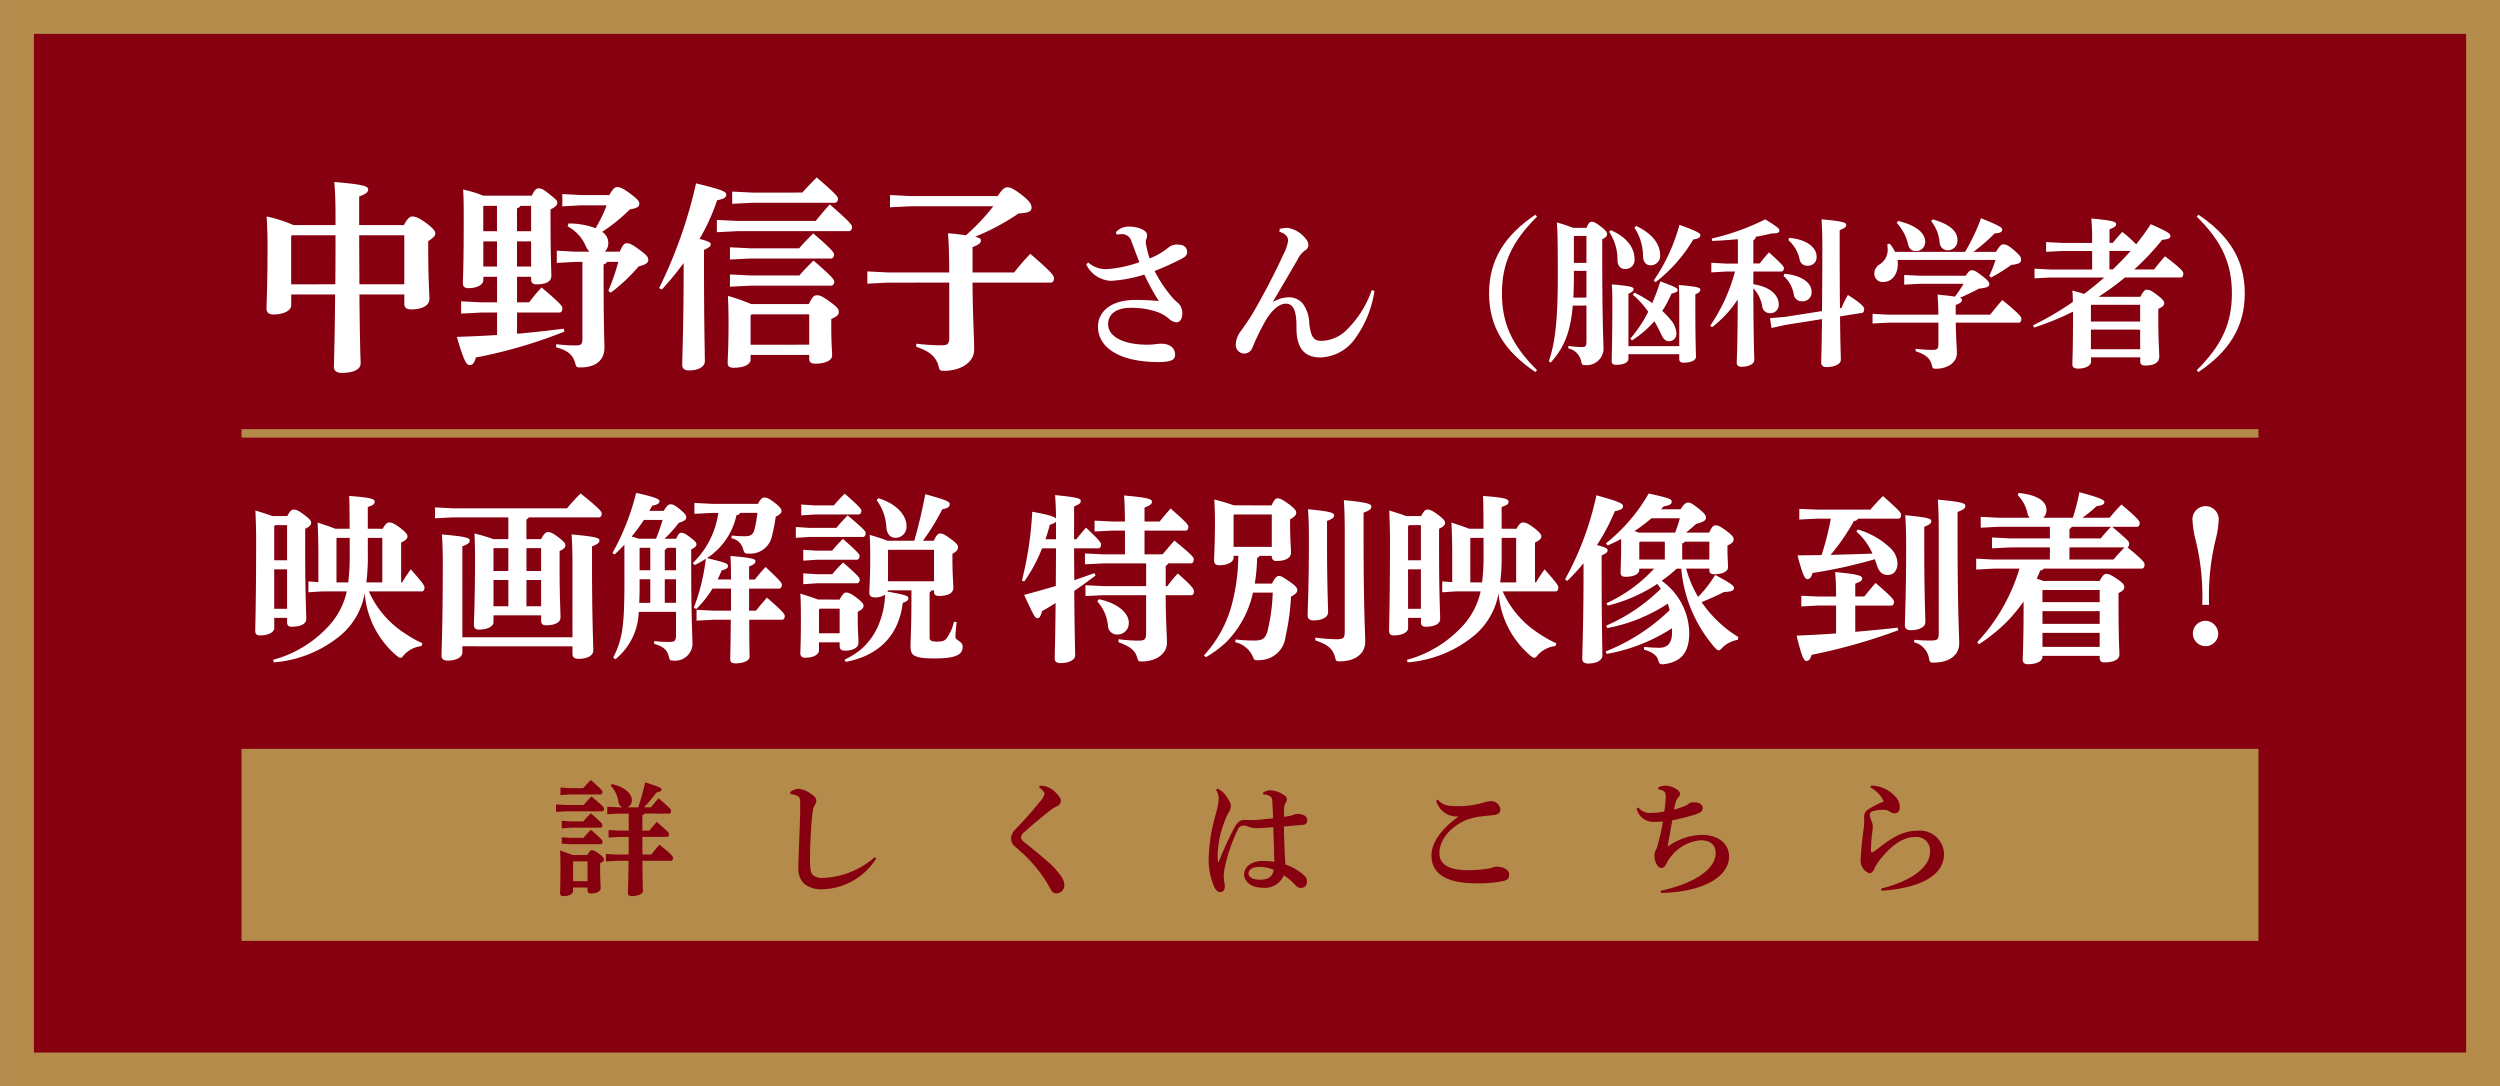 <svg id="レイヤー_1" data-name="レイヤー 1" xmlns="http://www.w3.org/2000/svg" viewBox="0 0 295.159 128.268"><rect x="0" y="0" width="295.159" height="128.268" fill="#808080" stroke="none"/><defs><style>.cls-1{fill:#870010;}.cls-2{fill:#fff;}.cls-3{fill:#b48b4b;}.cls-4{fill:none;stroke:#b48b4b;stroke-miterlimit:10;}</style></defs><rect class="cls-1" x="0.699" width="293.761" height="128.268"/><path class="cls-2" d="M892.182,545.154c.385-.747.7-1.013.965-1.013.312,0,.7.072,1.663.772.843.627,1.085.988,1.085,1.206,0,.289-.169.481-.844.939v.772c0,3.712.144,5.5.144,6.027,0,.892-1.012,1.254-2.17,1.254-.482,0-.795-.193-.795-.627v-1.133h-5.3c.049,6.2.144,7.715.144,8.125,0,.723-.843,1.133-2.242,1.133-.53,0-.867-.217-.916-.627,0-.747.1-2.748.145-8.631h-5.183v1.277c0,.531-.724,1.085-2.146,1.085-.434,0-.772-.216-.772-.674,0-.6.121-2.628.121-7.45,0-1.35-.049-2.363-.1-3.448a16.806,16.806,0,0,1,3.159,1.013h4.966v-.868c0-1.857-.024-2.748-.144-4.219,3.447.289,4,.507,4,.868s-.29.555-1.062.844v3.375Zm-8.1,6.992c.024-1.93.024-3.857.024-5.787H878.97l-.1.1v5.69Zm2.82-5.787c0,1.93.025,3.857.025,5.787h5.3v-5.787Z" transform="translate(-844.495 -518.582)"/><path class="cls-2" d="M901.556,551.639c0,.555-.7.965-1.784.965-.411,0-.627-.193-.627-.6,0-.5.1-1.976.1-7.714,0-1.76-.024-2.652-.072-3.328a14.363,14.363,0,0,1,2.387.724h5.714c.361-.724.554-.868.8-.868.314,0,.531.072,1.3.7.723.579.916.724.916.988,0,.29-.193.507-.8.8v.627c0,5.039.1,6.606.1,7.209,0,.7-.651,1.013-1.76,1.013-.41,0-.627-.169-.627-.579v-.314h-1.664v3.014h1.423c.483-.627.892-1.133,1.471-1.76,2.242,1.905,2.459,2.194,2.459,2.459,0,.289-.1.506-.362.506h-4.991v2.508c1.833-.169,3.665-.361,5.5-.6l.1.337a56.648,56.648,0,0,1-10.463,3.063c-.169.65-.386.891-.7.891-.386,0-.676-.313-1.543-3.327,1.615-.048,3.206-.12,4.749-.217v-2.652h-1.832l-2.411.121v-1.446l2.411.12h1.832v-3.014h-1.615Zm1.615-5.762v-2.989H901.6l-.048.048v2.941Zm-1.615,4.171h1.615v-2.965h-1.615Zm5.641-7.16h-1.254a.628.628,0,0,1-.41.289v2.7H907.2Zm0,4.195h-1.664v2.965H907.2Zm9.234-5.473c.458-.8.674-.941.94-.941.361,0,.724.169,1.568.8s1.036.868,1.036,1.182-.217.506-1.109.65a20.543,20.543,0,0,1-3.279,2.653,1.553,1.553,0,0,1,.724,1.277,1.381,1.381,0,0,1-.411,1.062h1.76c.386-.869.579-.99.82-.99.362,0,.675.145,1.519.772s1.036.868,1.036,1.181c0,.338-.264.58-1.133.772a20.442,20.442,0,0,1-3.3,3.11l-.289-.217a25.078,25.078,0,0,0,1.18-3.423h-1.325a.575.575,0,0,1-.41.289v1.35c0,6.148.1,7.883.1,8.487,0,1.518-1.062,2.338-2.845,2.338-.435,0-.483-.048-.6-.482-.289-1.037-.891-1.519-2.265-1.9l.023-.362a16.8,16.8,0,0,0,2.339.145c.6,0,.747-.145.747-.771v-9.089H912.4l-2.17.12v-1.447l2.17.122h1.688a2.226,2.226,0,0,1-.434-.652,4.645,4.645,0,0,0-2.145-2.339l.1-.337a8.9,8.9,0,0,1,3.206.554,16.239,16.239,0,0,0,1.3-2.7h-3.061l-2.17.121V541.49l2.17.12Z" transform="translate(-844.495 -518.582)"/><path class="cls-2" d="M922.309,552.6a54.893,54.893,0,0,0,4.364-12.368c2.989.722,3.568.964,3.568,1.326,0,.337-.29.506-1.085.675a23.536,23.536,0,0,1-2.073,4.556c.939.242,1.325.411,1.325.6,0,.289-.192.41-.795.7v2.267c0,6.34.1,9.98.1,10.873,0,.65-.747,1.085-1.9,1.085-.506,0-.772-.241-.772-.627,0-.941.169-4.726.169-11.4v-.652a36.528,36.528,0,0,1-2.58,3.134Zm18.492-7.933c.433-.53,1.036-1.277,1.663-1.952,2.459,2.146,2.628,2.435,2.628,2.676,0,.266-.145.482-.386.482H931.543l-2.411.121v-1.447l2.411.12Zm-7.692,16.37c0,.6-.819.965-2,.965-.481,0-.7-.169-.7-.554,0-.8.1-1.712.1-4.75,0-1.109-.025-2.194-.072-3.182a24.434,24.434,0,0,1,2.748.964h6.8c.459-.941.652-1.036.965-1.036.362,0,.651.12,1.543.771s1.036.892,1.036,1.181c0,.338-.192.555-.891.844v.748c0,2.29.1,3.013.1,3.567,0,.579-.8.965-2,.965-.483,0-.7-.193-.7-.555v-.482h-6.92Zm5.739-13.139c.433-.53,1.085-1.181,1.663-1.76,2.17,1.857,2.46,2.267,2.46,2.483,0,.266-.146.483-.386.483h-9.5l-2.411.12v-1.446l2.411.12Zm.024,3.207c.434-.53,1.085-1.182,1.663-1.76,2.17,1.857,2.459,2.266,2.459,2.484,0,.264-.144.481-.386.481h-9.522l-2.411.121v-1.447l2.411.121Zm.361-9.788c.434-.53,1.11-1.206,1.688-1.784,2.267,1.953,2.508,2.29,2.508,2.506,0,.266-.145.483-.386.483h-9.692l-2.411.121V541.2l2.411.121Zm.8,17.961V555.69h-6.8l-.121.144v3.448Z" transform="translate(-844.495 -518.582)"/><path class="cls-2" d="M949.307,551.953l-2.411.12v-1.447l2.411.122h7.257c0-2.267-.073-3.665-.145-4.629.892.072,1.591.168,2.121.24a25.374,25.374,0,0,0,3.231-3.423h-9.789l-2.411.12V541.61l2.411.12h10.3c.578-.867.844-1.036,1.158-1.036.337,0,.7.144,1.735.94.893.7,1.109,1.085,1.109,1.471,0,.434-.385.627-1.518.675a27.841,27.841,0,0,1-5.136,2.748c.555.144.675.265.675.434,0,.337-.265.506-.988.795v2.991h4.918a26.141,26.141,0,0,1,1.9-2.2c2.7,2.315,2.8,2.628,2.8,2.894,0,.289-.146.506-.386.506h-9.234c.024,3.809.193,6.63.193,7.931,0,1.4-1.447,2.484-3.593,2.484-.433,0-.481-.048-.6-.506-.289-1.134-1.013-1.784-2.653-2.339l.025-.361a23.992,23.992,0,0,0,2.869.192c.844,0,1.013-.12,1.013-1.013v-6.388Z" transform="translate(-844.495 -518.582)"/><path class="cls-2" d="M972.974,549.573a3.15,3.15,0,0,0,2.3.778,14.449,14.449,0,0,0,3.743-.816c-.342-.855-.665-1.729-.931-2.432a1.157,1.157,0,0,0-1.254-.874,3.375,3.375,0,0,0-.494.057l-.1-.285a2,2,0,0,1,1.52-.665c1.178,0,2.166.456,2.166.988a1.3,1.3,0,0,1-.1.513.948.948,0,0,0-.058.3,1.874,1.874,0,0,0,.039.323,11.31,11.31,0,0,0,.417,1.633,8.22,8.22,0,0,0,2.185-1.253,1.594,1.594,0,0,1,1.2-.38c.665,0,1.045.361,1.045.873,0,.4-.228.571-.721.836a33.571,33.571,0,0,1-3.117,1.407,15.484,15.484,0,0,0,2.128,3.171,4.98,4.98,0,0,0,.665.627,1.63,1.63,0,0,1,.475,1.2c0,.741-.342,1.063-.7,1.063a1.557,1.557,0,0,1-.932-.474,4.388,4.388,0,0,0-1.481-.8,9.157,9.157,0,0,0-3.059-.437c-1.387,0-2.584.589-2.584,1.938,0,1.539,1.977,2.412,4.579,2.412.38,0,.646-.019.855-.038a5.819,5.819,0,0,1,.836-.076c1.159,0,1.633.627,1.633,1.273,0,.589-.361.893-1.975.893-4.6,0-7.124-1.729-7.124-4.161,0-1.9,1.672-3.172,4.369-3.172a24.363,24.363,0,0,1,2.812.133A27.181,27.181,0,0,1,979.6,551a16.293,16.293,0,0,1-3.952.74,3.4,3.4,0,0,1-2.906-1.938Z" transform="translate(-844.495 -518.582)"/><path class="cls-2" d="M994.822,554.208a3.829,3.829,0,0,1,1.9-.532,2.172,2.172,0,0,1,1.577.74,4.162,4.162,0,0,1,.779,2.452c.209,1.557.551,1.956,1.425,1.956a4.349,4.349,0,0,0,2.982-1.291,12.173,12.173,0,0,0,2.963-4.693l.324.076a12.744,12.744,0,0,1-2.28,5.624,5.2,5.2,0,0,1-4.1,2.241c-1.862,0-2.85-1.045-2.831-3.553.019-2.127-.455-2.792-1.253-2.792-.97,0-1.863,1.083-2.413,2.032a27.6,27.6,0,0,0-1.539,3.173,1.043,1.043,0,0,1-.988.684,1.022,1.022,0,0,1-.968-1.14,2.694,2.694,0,0,1,.569-1.481c.513-.7,1.064-1.521,1.406-2.09.949-1.615,2.47-4.407,3.666-7.048a4.887,4.887,0,0,0,.532-1.539c0-.38-.152-.817-1.026-1.083l.038-.342a3.86,3.86,0,0,1,.95-.114,3.344,3.344,0,0,1,2.09,1.254,1.112,1.112,0,0,1,.342.817.775.775,0,0,1-.418.607,2.927,2.927,0,0,0-.893,1.122c-.646,1.121-1.8,3.1-2.849,4.863Z" transform="translate(-844.495 -518.582)"/><path class="cls-2" d="M1025.771,562.509c-3.59-2.412-5.471-5.3-5.471-9.289s1.881-6.877,5.471-9.29l.19.229c-2.982,2.963-4.142,5.547-4.142,9.061s1.16,6.1,4.142,9.062Z" transform="translate(-844.495 -518.582)"/><path class="cls-2" d="M1030.18,554.664c-.266,3.21-1.064,5-2.6,6.725l-.227-.171c.721-2,1.063-4.826,1.063-9.955,0-4.331-.038-5.414-.114-6.421a19.975,19.975,0,0,1,1.938.646h1.558c.247-.608.418-.722.627-.722.227,0,.4.058,1.082.57.57.437.723.665.723.893,0,.247-.171.4-.571.608v1.044c0,9.328.153,10.981.153,12.007a1.992,1.992,0,0,1-2.166,1.8c-.342,0-.38-.038-.456-.38a1.994,1.994,0,0,0-1.54-1.6l.02-.285a11.748,11.748,0,0,0,1.558.133c.456,0,.57-.076.57-.741v-4.16Zm1.615-.95V550.56h-1.482v.741c0,.8-.019,1.615-.057,2.413Zm0-4.1v-3.173h-1.444l-.038.038v3.135Zm2.868-3.857c1.957.836,2.812,2.127,2.812,3.419a1.059,1.059,0,0,1-1.121,1.16c-.532,0-.855-.342-.893-.989a5.925,5.925,0,0,0-.987-3.4Zm2.09,14.647v.551c0,.418-.57.7-1.463.7-.342,0-.513-.133-.513-.418,0-.571.077-2.3.077-6.859,0-.854-.02-1.5-.058-2.222,2.393.209,2.564.343,2.564.552s-.151.36-.607.55v6.193h6v-5c0-.855,0-1.5-.057-2.223,2.394.209,2.546.342,2.546.551s-.134.361-.59.551v1.159c0,4.635.076,5.87.076,6.212,0,.418-.569.7-1.462.7-.342,0-.513-.133-.513-.418V560.4Zm.227-1.843a15.377,15.377,0,0,0,2.11-3.173,10.5,10.5,0,0,0-1.824-2.013l.19-.247a15.129,15.129,0,0,1,2.108,1.235,22.248,22.248,0,0,0,.951-2.565c1.747.646,2.051.817,2.051,1.026,0,.171-.152.285-.722.418a13.33,13.33,0,0,1-1.1,2.052,8.893,8.893,0,0,1,.95.988,2.688,2.688,0,0,1,.722,1.634.863.863,0,0,1-.836.949c-.456,0-.683-.228-.969-.836a16.6,16.6,0,0,0-.8-1.52,12.08,12.08,0,0,1-2.641,2.261Zm.685-13.3c1.861.874,2.83,2.109,2.83,3.439a1.1,1.1,0,0,1-1.158,1.2c-.514,0-.836-.418-.856-1.026a6.223,6.223,0,0,0-1.025-3.42Zm2.07,6.441a21.174,21.174,0,0,0,3.04-6.574c2.3.817,2.47,1.045,2.47,1.216,0,.266-.209.418-.836.513a17.882,17.882,0,0,1-4.445,5.034Z" transform="translate(-844.495 -518.582)"/><path class="cls-2" d="M1049.673,546.818c-1.007.1-2.033.171-3.04.209l-.037-.285a27.96,27.96,0,0,0,6.306-2.261c1.578.969,1.672,1.121,1.672,1.311,0,.266-.152.342-.95.361-.531.133-1.158.266-1.823.38a.574.574,0,0,1-.3.418v2.736h.761c.3-.418.664-.836,1.082-1.312,1.691,1.54,1.767,1.71,1.767,1.863,0,.227-.114.4-.3.4H1051.5v1.5c2.09.323,3,1.349,3,2.394a.986.986,0,0,1-1.063,1.026.908.908,0,0,1-.894-.855,4.117,4.117,0,0,0-1.045-2.09c.02,6.478.114,7.884.114,8.472,0,.476-.665.8-1.5.8-.36,0-.569-.171-.569-.455,0-.589.1-1.9.114-7.485a13.719,13.719,0,0,1-3.021,3.267l-.228-.17a21.035,21.035,0,0,0,2.926-6.4h-1.121l-1.672.1v-1.14l1.672.1h1.463Zm12.234,8.131a9.646,9.646,0,0,1,.76-1.539c1.767,1.1,1.919,1.482,1.919,1.633,0,.133-.038.438-.229.476l-2.621.418c.038,3.514.095,4.635.095,5.109,0,.533-.741.874-1.69.874-.418,0-.627-.189-.627-.512,0-.494.056-1.653.094-5.149l-4.217.665-1.747.38-.171-1.158,1.785-.152,4.35-.684c.019-1.919.039-4.427.039-7.732,0-1.349-.039-2.3-.1-3.1,2.526.228,2.925.38,2.925.646s-.209.4-.779.627v1.881c0,3.115.019,5.509.038,7.333Zm-6.744-4.046c2.09.189,3.21,1.1,3.21,2.089a1.048,1.048,0,0,1-1.12,1.159.926.926,0,0,1-.969-.76,3.642,3.642,0,0,0-1.216-2.223Zm.57-4.237c2.223.19,3.23,1.253,3.23,2.147a1,1,0,0,1-1.045,1.14.89.89,0,0,1-.95-.722,4.147,4.147,0,0,0-1.33-2.3Z" transform="translate(-844.495 -518.582)"/><path class="cls-2" d="M1067.475,556.677l-1.9.1v-1.141l1.9.1h5.87c0-.874-.037-1.672-.1-2.375.969.1,1.634.171,2.052.247a16.5,16.5,0,0,0,1.026-1.519h-5.11l-1.9.094v-1.139l1.9.094h5.356c.4-.57.514-.645.741-.645s.362.018,1.16.627c.816.626.892.835.892,1.007,0,.284-.265.436-1.216.531-.645.342-1.5.76-2.26,1.083.19.076.247.152.247.247,0,.266-.19.38-.741.607v1.141h4.065c.437-.552.912-1.141,1.444-1.729,2.033,1.653,2.241,2,2.241,2.2,0,.3-.113.474-.3.474H1075.4c.019,1.767.133,3.059.133,3.61,0,1.045-1.045,1.824-2.469,1.824-.343,0-.4-.038-.476-.38-.209-.836-.684-1.273-1.938-1.691l.02-.285a16.271,16.271,0,0,0,1.88.133c.684,0,.8-.076.8-.76v-2.451Zm9.024-8.358a23.1,23.1,0,0,0,1.881-3.971c2.374.95,2.507,1.121,2.507,1.368,0,.209-.209.4-.893.418a21.088,21.088,0,0,1-2.508,2.185h2.661c.417-.7.645-.893.854-.893.247,0,.551.075,1.178.608.855.741.93.912.93,1.2,0,.4-.265.531-1.158.627a20.285,20.285,0,0,1-2.375,1.481l-.227-.19a11.858,11.858,0,0,0,.74-1.88H1068.52a3.674,3.674,0,0,1,.038.455c0,1.35-.779,2.148-1.71,2.148a.973.973,0,0,1-1.064-.951,1.308,1.308,0,0,1,.551-1.083,2.025,2.025,0,0,0,1.026-1.652c0-.267-.019-.513-.038-.779l.285-.057a4.7,4.7,0,0,1,.627.969Zm-7.9-3.648c2.108.5,3.191,1.425,3.191,2.451a1.056,1.056,0,0,1-1.1,1.1c-.609,0-.817-.38-.931-.836a5.485,5.485,0,0,0-1.33-2.489Zm4.085-.19c1.975.552,2.906,1.406,2.906,2.375a1.132,1.132,0,0,1-1.121,1.272.943.943,0,0,1-.969-.873,4.676,4.676,0,0,0-1.007-2.565Z" transform="translate(-844.495 -518.582)"/><path class="cls-2" d="M1093.939,547.255c.362-.456.666-.8,1.122-1.292a15,15,0,0,1,1.633,1.463,27.85,27.85,0,0,0,1.729-2.375c2.185.969,2.318,1.121,2.318,1.425,0,.19-.171.361-.969.418a30.051,30.051,0,0,1-3.3,3.5h2.336c.437-.551.761-.949,1.292-1.557,1.957,1.481,2.166,1.824,2.166,2.033,0,.3-.114.474-.3.474h-6.593a33.434,33.434,0,0,1-3.115,2.28h4.94c.379-.741.55-.836.779-.836.284,0,.493.076,1.234.646.7.531.8.76.8.931,0,.265-.171.456-.7.683v.932c0,2.983.114,4.122.114,4.691,0,.7-.551,1.065-1.652,1.065-.38,0-.589-.133-.589-.456v-.513h-5.814v.531c0,.418-.57.8-1.539.8-.418,0-.665-.151-.665-.474,0-.494.077-1.539.077-6.194v-.056a33.049,33.049,0,0,1-4.6,1.881l-.113-.266a36.532,36.532,0,0,0,4.692-2.755c0-.532-.02-.931-.058-1.349.571.152,1.027.285,1.387.4.817-.627,1.615-1.254,2.375-1.938h-6.326l-1.9.095v-1.14l1.9.1h4.9v-2.184h-3.533l-1.9.094V547.16l1.9.1h3.533V546.7c0-.893-.038-1.634-.094-2.318,2.526.229,2.925.38,2.925.647s-.209.4-.779.626v1.6Zm-2.526,7.314-.057.056v1.919h5.814v-1.975Zm-.057,2.926v2.317h5.814V557.5Zm2.185-9.29v2.184h.4c.723-.7,1.445-1.425,2.11-2.184Z" transform="translate(-844.495 -518.582)"/><path class="cls-2" d="M1103.858,562.282c2.983-2.964,4.142-5.547,4.142-9.062s-1.159-6.1-4.142-9.061l.19-.229c3.591,2.413,5.472,5.3,5.472,9.29s-1.881,6.877-5.472,9.289Z" transform="translate(-844.495 -518.582)"/><path class="cls-2" d="M876.875,592.749c0,.427-.6.854-1.688.854-.365,0-.557-.171-.557-.534,0-.491.107-3.826.107-10.818,0-1.089-.043-2.244-.086-3.4.962.3,1.582.491,1.989.662h1.774c.3-.6.534-.769.727-.769.278,0,.535.064,1.3.641.7.534.791.727.791.919,0,.257-.171.449-.706.706v2.415c0,5.451.129,7.418.129,8.231,0,.62-.727.92-1.711.92-.363,0-.555-.151-.555-.514v-.534h-1.518Zm12.8-11.737c.321-.577.535-.748.749-.748.277,0,.555.064,1.346.662.748.6.833.791.833.984,0,.256-.192.47-.748.726v4.7h.129c.3-.534.662-1.047,1-1.539,1.54,1.732,1.625,1.924,1.625,2.159,0,.257-.106.45-.32.45h-6.242a11.265,11.265,0,0,0,3.463,4.4,15.7,15.7,0,0,0,2.864,1.732l-.107.321a3.259,3.259,0,0,0-2.052,1.026c-.193.256-.321.363-.449.363-.107,0-.235-.086-.449-.256a10.754,10.754,0,0,1-3.762-7.375,8.389,8.389,0,0,1-2.78,4.917,14.068,14.068,0,0,1-7.952,3.249l-.085-.3a13.774,13.774,0,0,0,6.669-4.105,8.839,8.839,0,0,0,2.031-3.976h-2.864l-1.668.106v-1.282l1.176.085v-3.506c0-1.09-.043-2.372-.085-3.527,1.025.342,1.667.556,2.073.727h1.71c-.021-2.5-.021-3.292-.063-3.869,2.629.192,3.013.363,3.013.684,0,.278-.171.406-.812.62v2.565Zm-11.287,3.72v-4.148h-1.412l-.106.128v4.02Zm-1.518,5.728h1.518V585.8h-1.518Zm8.743-3.121a25.749,25.749,0,0,0,.171-3.377v-1.881h-1.5l-.064.064v5.194Zm4.02,0v-5.258h-1.711v1.881a25.281,25.281,0,0,1-.171,3.377Z" transform="translate(-844.495 -518.582)"/><path class="cls-2" d="M908.382,582.231c.342-.663.577-.834.791-.834.32,0,.6.128,1.283.642.684.534.79.726.79.919,0,.255-.149.427-.683.683v2.224c0,3.164.106,4.788.106,5.622,0,.6-.684.919-1.731.919-.364,0-.556-.171-.556-.534v-.642H902.76v.834c0,.428-.663.855-1.732.855-.363,0-.577-.17-.577-.534,0-.663.128-3.079.128-7.888,0-.962-.021-1.946-.064-2.929a21.748,21.748,0,0,1,2.223.663h1.775v-2.565h-6.521l-2.137.106V578.49l2.137.106h13.447a23.4,23.4,0,0,1,1.6-1.753c2.245,1.775,2.5,2.159,2.5,2.373,0,.257-.128.45-.342.45h-8.272a.8.8,0,0,1-.279.255v2.31Zm-9.3,12.655v.705c0,.6-.706.984-1.753.984-.471,0-.706-.214-.706-.577,0-.876.15-3.613.15-10.9,0-1.5-.043-2.544-.107-3.421,2.844.257,3.292.407,3.292.706s-.235.449-.876.705v10.732h13V585.1c0-1.5-.043-2.544-.106-3.421,2.842.257,3.292.407,3.292.706s-.236.449-.877.705v2.075c0,6.455.15,9.384.15,10.217,0,.6-.684.984-1.753.984-.471,0-.706-.214-.706-.577v-.9Zm5.43-11.587H902.8l-.043.043v2.651h1.753Zm-1.753,3.763v3.1h1.753v-3.1Zm5.622-1.069V583.3H906.65v2.694Zm-1.732,4.169h1.732v-3.1H906.65Z" transform="translate(-844.495 -518.582)"/><path class="cls-2" d="M918.212,582.893q-.577.609-1.154,1.154l-.257-.171a28.622,28.622,0,0,0,2.8-7.1c2.458.535,2.757.769,2.757.983s-.17.406-.877.535a5.479,5.479,0,0,1-.32.6h1.689c.427-.663.577-.77.812-.77.257,0,.449.064,1.091.578.577.469.769.705.769.94,0,.277-.17.448-.876.662a16.541,16.541,0,0,1-1.689,1.882h1.368c.257-.577.406-.706.6-.706.235,0,.428.064,1.047.535.6.448.749.641.749.833,0,.214-.151.363-.62.6v1.326c0,7.1.149,8.871.149,9.919a2.042,2.042,0,0,1-2.244,1.881c-.385,0-.449-.043-.535-.428-.193-.813-.6-1.2-1.753-1.561l.021-.32a13.244,13.244,0,0,0,1.732.107c.62,0,.834-.085.834-.77v-2.778h-4.4a7.46,7.46,0,0,1-2.736,5.579l-.278-.171c1.09-2.2,1.325-3.613,1.325-9.086Zm2.309-2.929a22.151,22.151,0,0,1-1.454,1.967,6.332,6.332,0,0,1,.834.257h2.052c.278-.728.556-1.476.77-2.224Zm.749,9.791v-2.779h-1.262v1.091c0,.556-.022,1.133-.043,1.688Zm-1.219-6.5-.043.043v2.609h1.262v-2.652Zm3.206,0a.794.794,0,0,1-.277.257v2.395h1.325v-2.652Zm-.277,3.72v2.779h1.325v-2.779Zm8.914-7.846a.573.573,0,0,1-.45.279,8.025,8.025,0,0,1-3.484,5.066c2.309.556,2.48.642,2.48.941,0,.256-.192.363-.749.513-.127.342-.3.705-.469,1.069H930.8v-.278c0-1.219-.022-1.689-.065-2.5,2.758.236,2.95.385,2.95.62s-.17.407-.748.62V587h.684a19.037,19.037,0,0,1,1.262-1.475c1.838,1.731,1.924,1.881,1.924,2.1,0,.256-.128.449-.342.449h-3.528v2.607h.813c.406-.512.812-1,1.3-1.539,1.881,1.647,2.094,1.924,2.094,2.159,0,.257-.106.45-.32.45h-3.869c0,3.27.042,4.083.042,4.361,0,.47-.705.79-1.71.79-.385,0-.577-.149-.577-.47,0-.449.043-1.56.064-4.681h-2.01l-2.03.106v-1.282l2.03.106H930.8v-2.607h-2.181a12.4,12.4,0,0,1-1.924,2.415l-.278-.171a23.982,23.982,0,0,0,1.411-5.771,8.955,8.955,0,0,1-1.325.748l-.214-.236a10.2,10.2,0,0,0,3.014-5.922h-.684l-2.138.108v-1.283l2.138.107h5.365c.322-.62.514-.748.791-.748.214,0,.493.085,1.156.6.6.448.833.748.833,1,0,.279-.278.45-.684.664a20.607,20.607,0,0,1-.428,2.223,2.609,2.609,0,0,1-2.651,2.138h-.234c-.343,0-.407-.108-.556-.6a1.744,1.744,0,0,0-1.368-1.218l.042-.321a13,13,0,0,0,1.56.085c.728,0,.984-.235,1.134-.833a15.051,15.051,0,0,0,.342-1.925Z" transform="translate(-844.495 -518.582)"/><path class="cls-2" d="M943.241,580.905c.386-.47.791-.919,1.326-1.475,2.074,1.753,2.138,1.9,2.138,2.116,0,.236-.129.428-.342.428h-6.285l-1.625.107V580.8l1.625.107Zm.386,8.466c.3-.6.556-.834.748-.834.277,0,.6.107,1.282.641s.791.727.791.919c0,.257-.149.449-.683.706v1.155c0,.983.085,2.03.085,2.522,0,.534-.6.919-1.582.919-.449,0-.641-.15-.641-.577v-.406h-2.438v.961c0,.428-.555.856-1.646.856-.363,0-.556-.171-.556-.534,0-.257.065-1.368.065-3.827,0-1.71-.022-2.395-.065-3.206,1.027.32,1.668.534,2.075.7Zm-.685-11.117a18.16,18.16,0,0,1,1.283-1.389c1.86,1.625,1.966,1.839,1.966,2.031,0,.234-.127.427-.341.427h-5.131l-1.624.107v-1.283l1.624.107Zm-.213,5.345a17.764,17.764,0,0,1,1.283-1.39c1.859,1.624,1.966,1.838,1.966,2.031,0,.235-.128.427-.342.427h-4.682l-1.625.108v-1.283l1.625.107Zm.021,2.778a18.731,18.731,0,0,1,1.282-1.389c1.861,1.625,1.967,1.839,1.967,2.031,0,.235-.128.428-.342.428h-4.7l-1.625.106v-1.282l1.625.106Zm-1.475,4.063-.086.106v2.8h2.438V590.44Zm2.929,6.028a10.066,10.066,0,0,0,1.924-1.2,7.877,7.877,0,0,0,2.095-2.907,10.2,10.2,0,0,0,.769-3.571,2.123,2.123,0,0,1-1.261.321c-.385,0-.6-.193-.6-.556,0-.513.106-1.539.106-4.254,0-1.026-.021-1.817-.064-2.565a21.406,21.406,0,0,1,2.1.684h3.163c.427-1.454.92-3.464,1.3-5.494,2.694.748,2.886.9,2.886,1.2,0,.256-.214.47-.877.578a25.867,25.867,0,0,1-2.287,3.719h1.283c.321-.684.513-.855.748-.855.278,0,.534.106,1.282.663.707.513.834.748.834.94,0,.256-.106.492-.663.791v.684c0,1.753.108,2.779.108,3.335,0,.663-.685.962-1.71.962-.364,0-.577-.15-.577-.534v-.128h-.279a.454.454,0,0,1-.235.213v5.387c0,.321.214.45.877.45.769,0,.983-.129,1.3-.642a5.433,5.433,0,0,0,.7-1.71l.321.063a14.186,14.186,0,0,0-.149,1.753c0,.407.854.471.854,1.134,0,.855-.6,1.389-3.292,1.389-2.479,0-2.864-.363-2.864-1.389,0-.92.106-2.309.106-5.472v-1.176h-2.779a1.46,1.46,0,0,1-.042.149c2.287.406,2.458.534,2.458.77,0,.257-.192.406-.663.555-.491,4.126-3.143,6.307-6.733,6.969Zm4-19.069c2.287.706,3.314,2.138,3.314,3.228a1.306,1.306,0,0,1-1.261,1.454c-.557,0-1.026-.321-1.112-1.218a5.833,5.833,0,0,0-1.155-3.229Zm1.176,6.093-.043.064v3.655h5.431v-3.719Z" transform="translate(-844.495 -518.582)"/><path class="cls-2" d="M965.149,587.125A41.932,41.932,0,0,0,966.367,579c2.116.385,2.652.6,2.8.813,0-1.111-.043-2.01-.107-2.779,2.629.256,3.036.406,3.036.684s-.193.406-.791.662v3.869h.257c.363-.448.683-.833,1.154-1.368,1.667,1.54,1.774,1.818,1.774,1.989,0,.256-.129.449-.343.449h-2.842c0,1.261.021,2.5.021,3.762q1.219-.417,2.373-.834l.15.279c-.856.64-1.689,1.261-2.523,1.816.043,5.644.107,7.055.107,7.611s-.77.919-1.753.919c-.427,0-.662-.192-.662-.535,0-.555.063-1.838.106-6.562q-.8.513-1.6.962c-.15.577-.3.834-.535.834-.3,0-.469-.343-1.582-2.758,1.325-.342,2.566-.706,3.742-1.048,0-1.475.021-2.972.021-4.446h-1.646a18.182,18.182,0,0,1-2.1,3.912Zm4.019-6.968c-.086.149-.32.257-.727.384-.15.556-.321,1.133-.513,1.71h1.24Zm8.145,1.069h-1.454l-2.137.107V580.05l2.137.107h1.454c-.022-1.241-.043-2.309-.107-3.078,2.843.256,3.292.427,3.292.726s-.235.449-.877.706v1.646H981.4c.427-.513.812-.984,1.3-1.539,1.881,1.646,2.095,1.923,2.095,2.159,0,.257-.106.449-.32.449h-4.854v2.8h2.139c.448-.534.9-1.068,1.388-1.624,2.032,1.667,2.289,1.967,2.289,2.2,0,.257-.108.492-.343.492h-2.672a.675.675,0,0,1-.3.3v2.395h.192a15.03,15.03,0,0,1,1.24-1.5c1.8,1.6,1.9,1.86,1.9,2.117s-.107.449-.321.449h-3.014c0,2.864.149,4.639.149,5.622,0,1.24-1.2,2.2-2.971,2.2-.385,0-.428-.043-.534-.428-.257-.94-.877-1.325-2.224-1.86l.021-.342a18.669,18.669,0,0,0,2.309.171c.748,0,.941-.106.941-.9v-4.468H974.79l-2.138.106v-1.282l2.138.107h5.024V585.1h-5.087l-2.139.107v-1.283l2.139.107h2.586Zm-3.079,8.1c2.48.534,3.528,1.774,3.528,2.757a1.328,1.328,0,0,1-1.325,1.412,1.068,1.068,0,0,1-1.133-1.07,5,5,0,0,0-1.262-2.843Z" transform="translate(-844.495 -518.582)"/><path class="cls-2" d="M994.625,578.254c.278-.641.471-.834.685-.834.277,0,.534.086,1.325.663.726.535.9.813.9,1,0,.256-.128.492-.726.812v.706c0,1.539.106,2.672.106,3.227,0,.664-.726.984-1.688.984a.5.5,0,0,1-.577-.556v-.043h-1.433a.671.671,0,0,1-.3.236,21.981,21.981,0,0,1-.278,3.036h2.031c.342-.706.577-.9.791-.9.342,0,.534.15,1.282.663.642.428.92.748.92,1,0,.278-.214.491-.749.77a26.92,26.92,0,0,1-.64,4.7,3.1,3.1,0,0,1-3.1,2.8,1.333,1.333,0,0,1-.277.021c-.321,0-.364-.128-.556-.577a2.991,2.991,0,0,0-2.01-1.56l.043-.321a20.771,20.771,0,0,0,2.138.128c1,0,1.368-.171,1.645-1.176a21.8,21.8,0,0,0,.6-4.489h-2.33a11.907,11.907,0,0,1-3.121,5.815,13.364,13.364,0,0,1-2.437,1.817l-.235-.214a14.2,14.2,0,0,0,3.249-5.836,23.257,23.257,0,0,0,.812-5.922h-.555v.214c0,.449-.577.9-1.71.9-.385,0-.6-.193-.6-.556,0-.514.107-1.925.107-4.64,0-1.133-.042-1.945-.085-2.565a22.4,22.4,0,0,1,2.308.684Zm-4.489,1.133v3.763h4.511v-3.827H990.2Zm11.031,2.972c0,5.387.128,7.717.128,8.508,0,.577-.7.962-1.731.962-.45,0-.685-.214-.685-.556,0-.855.15-3.292.15-8.979,0-1.688-.043-2.714-.107-3.59,2.651.255,3.078.426,3.078.705,0,.3-.214.427-.833.683Zm-1.368,11.5a19.553,19.553,0,0,0,2.5.192c.812,0,.962-.128.962-.94V581.44c0-1.817-.043-2.887-.108-3.806,2.78.257,3.25.449,3.25.748,0,.322-.257.471-.92.727v2.48c0,9.256.194,11.5.194,12.784,0,1.3-1.07,2.288-3.015,2.288-.385,0-.449-.043-.534-.428-.257-1.026-.791-1.518-2.352-2.053Z" transform="translate(-844.495 -518.582)"/><path class="cls-2" d="M1010.74,592.749c0,.427-.6.854-1.688.854-.364,0-.557-.171-.557-.534,0-.491.108-3.826.108-10.818,0-1.089-.043-2.244-.086-3.4.962.3,1.582.491,1.988.662h1.774c.3-.6.535-.769.727-.769.278,0,.535.064,1.305.641.7.534.791.727.791.919,0,.257-.171.449-.706.706v2.415c0,5.451.128,7.418.128,8.231,0,.62-.727.92-1.71.92-.364,0-.556-.151-.556-.514v-.534h-1.518Zm12.8-11.737c.321-.577.535-.748.749-.748.277,0,.556.064,1.347.662.748.6.833.791.833.984,0,.256-.193.47-.748.726v4.7h.129c.3-.534.662-1.047,1-1.539,1.54,1.732,1.625,1.924,1.625,2.159,0,.257-.106.45-.32.45h-6.242a11.274,11.274,0,0,0,3.463,4.4,15.7,15.7,0,0,0,2.864,1.732l-.106.321a3.262,3.262,0,0,0-2.053,1.026c-.192.256-.32.363-.448.363-.108,0-.236-.086-.45-.256a10.754,10.754,0,0,1-3.762-7.375,8.384,8.384,0,0,1-2.78,4.917,14.065,14.065,0,0,1-7.952,3.249l-.085-.3a13.774,13.774,0,0,0,6.669-4.105,8.831,8.831,0,0,0,2.032-3.976h-2.865l-1.668.106v-1.282l1.176.085v-3.506c0-1.09-.043-2.372-.085-3.527,1.026.342,1.667.556,2.073.727h1.71c-.021-2.5-.021-3.292-.063-3.869,2.629.192,3.014.363,3.014.684,0,.278-.171.406-.813.62v2.565Zm-11.287,3.72v-4.148h-1.411l-.107.128v4.02Zm-1.518,5.728h1.518V585.8h-1.518Zm8.743-3.121a25.749,25.749,0,0,0,.171-3.377v-1.881h-1.5l-.064.064v5.194Zm4.02,0v-5.258h-1.711v1.881a25.115,25.115,0,0,1-.171,3.377Z" transform="translate(-844.495 -518.582)"/><path class="cls-2" d="M1029.272,586.976a35.915,35.915,0,0,0,3.7-9.919c2.672.748,3.142.962,3.142,1.282,0,.3-.257.45-.963.6a24.127,24.127,0,0,1-2.116,4c1.027.257,1.262.406,1.262.6,0,.256-.171.363-.706.62v2.03c0,5.708.086,8.979.086,9.77,0,.577-.663.961-1.689.961-.449,0-.684-.213-.684-.555,0-.855.149-4.233.149-10.239v-1.048a24.545,24.545,0,0,1-1.924,2.094Zm17.015-5.516c.364-.769.514-.854.771-.854.3,0,.512.106,1.282.662.726.557.834.749.834.983,0,.279-.171.493-.728.728v.385c0,1,.065,1.71.065,2.2,0,.471-.62.812-1.625.812-.406,0-.577-.149-.577-.469v-.193h-2.737a12.783,12.783,0,0,0,1.411,3.335,13.71,13.71,0,0,0,2.01-2.587c2.073,1.09,2.223,1.326,2.223,1.539,0,.279-.235.45-1.176.471-.748.385-1.645.791-2.65,1.2a14.564,14.564,0,0,0,4.34,4.126l-.065.322a3.42,3.42,0,0,0-1.8.9c-.214.235-.32.342-.448.342s-.257-.107-.449-.3a16.378,16.378,0,0,1-3.977-9.342h-.534a19.1,19.1,0,0,1-1.774,1.432,7.706,7.706,0,0,1,3.249,6.136c0,2.244-.876,3.42-2.908,3.7a1.328,1.328,0,0,1-.277.021c-.321,0-.385-.128-.514-.6-.214-.491-.64-.834-1.645-1.133l.021-.321a17.5,17.5,0,0,0,1.753.107c.984,0,1.539-.492,1.539-1.839v-.469a20.862,20.862,0,0,1-7.717,3.035l-.107-.3a23.057,23.057,0,0,0,7.546-4.874c-.063-.257-.149-.514-.214-.77a19.56,19.56,0,0,1-7.14,2.886l-.149-.278a21.146,21.146,0,0,0,6.456-4.361c-.129-.192-.278-.384-.406-.577a18.361,18.361,0,0,1-5.858,2.565l-.15-.278a17.6,17.6,0,0,0,5.623-4.083h-1.753v.15c0,.491-.641.812-1.625.812-.406,0-.577-.149-.577-.47,0-.642.064-1.6.064-3.314v-.684q-.769.417-1.6.77l-.192-.257a20.517,20.517,0,0,0,5.044-5.879c2.544.556,2.715.685,2.715.962,0,.3-.214.428-.94.556-.108.107-.214.235-.32.343h2.308c.385-.621.641-.791.9-.791.278,0,.555.17,1.283.748.705.577.811.791.811,1.047,0,.321-.3.492-1.154.727-.427.385-.791.705-1.2,1.025Zm-4.018,0a15.566,15.566,0,0,0,.555-1.688h-3.356a19.736,19.736,0,0,1-2.009,1.518,5.131,5.131,0,0,1,.513.17Zm-4.233,1.176v2.01h3.014V582.53h-2.929Zm5.365-.106a.445.445,0,0,1-.3.214v1.9h3.206V582.53Z" transform="translate(-844.495 -518.582)"/><path class="cls-2" d="M1061.269,590.076h-2.181l-1.924.107v-1.262l1.924.086h2.181c0-1.3-.043-2.074-.108-2.885,2.8.255,3.186.448,3.186.748s-.236.384-.813.62v1.517h1.07c.406-.513.854-1.048,1.325-1.6,1.9,1.625,2.18,1.988,2.18,2.223,0,.256-.107.449-.32.449h-4.255v3.1c1.668-.15,3.335-.3,5-.492l.085.3a67.585,67.585,0,0,1-10.239,2.907c-.151.534-.363.727-.6.727-.3,0-.535-.385-1.176-2.994,1.561-.063,3.1-.149,4.661-.255Zm2.628-10.261a.862.862,0,0,1-.534.3,25.024,25.024,0,0,1-2.736,3.976c1.646-.043,3.292-.086,4.938-.149a7.486,7.486,0,0,0-1.9-2.608l.171-.236a9.267,9.267,0,0,1,3.741,2.1,2.6,2.6,0,0,1,.941,1.9c0,.77-.385,1.368-1.176,1.368-.62,0-1.026-.427-1.24-1.111-.085-.257-.171-.514-.256-.749a58.213,58.213,0,0,1-7.355,1.625c-.149.534-.363.727-.6.727-.3,0-.535-.385-1.176-2.8,1.005-.022,1.945-.022,2.844-.043a33.382,33.382,0,0,0,1.089-4.3h-1.582l-2.137.106v-1.26l2.137.085h6.264a21.482,21.482,0,0,1,1.476-1.6c2.051,1.816,2.137,1.987,2.137,2.223,0,.257-.107.449-.321.449Zm7.783,3.206c0,5.943.128,8.23.128,9.021,0,.556-.7.942-1.732.942-.449,0-.684-.214-.684-.557,0-.833.15-3.249.15-9.469,0-1.668-.043-2.673-.107-3.549,2.651.257,3.078.406,3.078.683,0,.3-.214.428-.833.685Zm-1.176,11.1c.726.063,1.325.085,1.924.085.812,0,.962-.128.962-.876V581.333c0-1.8-.043-2.843-.108-3.763,2.78.257,3.25.428,3.25.727,0,.321-.257.47-.919.727v2.458c0,9.6.193,11.822.193,13.083,0,1.283-1.07,2.245-3.015,2.245-.406,0-.449-.043-.534-.406a2.367,2.367,0,0,0-1.775-1.988Z" transform="translate(-844.495 -518.582)"/><path class="cls-2" d="M1079.949,585.715l-2.137.107V584.54l2.137.106h6.563v-1.433h-4.7l-2.138.108v-1.282l2.138.106h4.7v-1.368h-6.029l-2.137.106V579.6l2.137.107h3.656a.919.919,0,0,1-.278-.535,4.267,4.267,0,0,0-1.154-2.137l.128-.257c2.522.278,3.27,1.154,3.27,1.988a1.162,1.162,0,0,1-.384.941h3.506a26.23,26.23,0,0,0,.769-3.014c2.438.662,2.95.9,2.95,1.154s-.192.406-.919.491a16.064,16.064,0,0,1-1.668,1.369h3.207c.407-.513.877-1.026,1.39-1.561,1.881,1.582,2.159,1.945,2.159,2.181,0,.256-.107.449-.32.449h-2.93c1.818,1.539,2.01,1.731,2.01,1.988,0,.214-.063.385-.214.428,1.8,1.474,2.031,1.8,2.031,2.03,0,.257-.107.492-.341.492h-11.544a.558.558,0,0,1-.428.214c-.128.342-.278.662-.428.984a4.364,4.364,0,0,1,.748.255h6.692c.3-.6.555-.833.748-.833.278,0,.6.107,1.368.641.726.492.791.728.791.92,0,.256-.15.448-.684.705v.556c0,5.344.107,6.028.107,6.713,0,.62-.791.919-1.775.919-.363,0-.555-.15-.555-.513v-.257h-6.755v.128c0,.428-.557.855-1.733.855-.363,0-.6-.17-.6-.534,0-.555.106-1.56.106-6.862a21.982,21.982,0,0,1-1.9,2.309,20.867,20.867,0,0,1-3.378,2.736l-.193-.257a21.534,21.534,0,0,0,3.592-5.173,21.309,21.309,0,0,0,1.389-3.506Zm5.687,2.566v1.388h6.755v-1.431h-6.713Zm0,3.954h6.755v-1.5h-6.755Zm0,2.715h6.755V593.3h-6.755Zm3.463-14.173a.552.552,0,0,1-.279.257v1.111h3.7c.384-.492.749-.877,1.2-1.368Zm-.279,2.436v1.433h5.2c.406-.491.854-.962,1.3-1.433Z" transform="translate(-844.495 -518.582)"/><path class="cls-2" d="M1104.509,589.991v-.3a27.736,27.736,0,0,0-.77-7.268,11.729,11.729,0,0,1-.384-2.331,1.552,1.552,0,1,1,3.078,0,11.261,11.261,0,0,1-.385,2.331,28.2,28.2,0,0,0-.748,7.289v.279Zm1.881,3.463a1.5,1.5,0,1,1-1.5-1.582A1.562,1.562,0,0,1,1106.39,593.454Z" transform="translate(-844.495 -518.582)"/><path class="cls-3" d="M1135.654,522.582V642.85H848.5V522.582h287.159m4-4H844.5V646.85h295.159V518.582Z" transform="translate(-844.495 -518.582)"/><line class="cls-4" x1="28.518" y1="51.167" x2="266.641" y2="51.167"/><rect class="cls-3" x="28.518" y="88.412" width="238.123" height="22.673"/><path class="cls-1" d="M913.4,613.622c.267-.327.55-.625.922-1.012,1.443,1.205,1.488,1.31,1.488,1.458,0,.164-.09.3-.239.3h-4.3l-1.131.074v-.892l1.131.074Zm.46,5.906c.194-.416.358-.565.492-.565.193,0,.416.074.892.432s.551.5.551.639c0,.179-.075.283-.447.461v.566c0,1.294.06,2.023.06,2.366,0,.371-.417.639-1.1.639-.312,0-.447-.1-.447-.4v-.3h-1.71v.416c0,.3-.387.6-1.146.6-.253,0-.387-.119-.387-.372,0-.179.045-.938.045-2.99,0-.953-.015-1.474-.045-2.024.759.253,1.221.416,1.488.535Zm-.5-7.9a12.38,12.38,0,0,1,.893-.952c1.294,1.131,1.368,1.264,1.368,1.4,0,.163-.089.3-.238.3h-3.585l-1.131.075v-.892l1.131.074Zm0,3.928a12.382,12.382,0,0,1,.893-.953c1.294,1.13,1.368,1.265,1.368,1.4,0,.163-.089.3-.238.3h-3.436l-1.131.074v-.893l1.131.076Zm.015,1.948a12.541,12.541,0,0,1,.892-.952c1.295,1.131,1.369,1.264,1.369,1.4,0,.164-.089.3-.238.3h-3.451l-1.131-.06v-.758l1.131.074Zm-1.161,2.767-.059.075v2.276h1.71v-2.351Zm8.376-5.638a.327.327,0,0,1-.253.178v1.831h.834c.282-.358.55-.656.862-1.027,1.31,1.13,1.443,1.279,1.443,1.443,0,.193-.074.327-.223.327h-2.916c0,.7,0,1.384.015,2.083H921.4c.3-.387.61-.774.953-1.16,1.428,1.145,1.607,1.4,1.607,1.562s-.075.342-.239.342h-3.377c.015,2.589.06,3.317.06,3.556,0,.372-.6.61-1.339.61-.283,0-.432-.119-.432-.343,0-.387.045-1.384.075-3.823h-1.339l-1.339.074V619.4l1.339.074h1.339c.015-.7.015-1.384.015-2.083H917.68l-1.339.075v-.893l1.339.075h1.042v-2.009H917.5l-1.309.074v-.893l1.309.075h.462a.817.817,0,0,1-.446-.61,3.489,3.489,0,0,0-.923-1.949l.134-.179c1.473.284,2.365,1.146,2.365,1.861a.874.874,0,0,1-.52.877h1.279c.283-.863.6-1.979.818-2.946,1.8.58,1.919.655,1.919.864,0,.133-.118.237-.594.341a17.13,17.13,0,0,1-1.458,1.741h.818c.282-.357.55-.669.893-1.072,1.309,1.117,1.472,1.325,1.472,1.489,0,.193-.074.327-.223.327Z" transform="translate(-844.495 -518.582)"/><path class="cls-1" d="M947.946,619.93a7.724,7.724,0,0,1-6.382,3.645,3.107,3.107,0,0,1-2.158-.684,2.445,2.445,0,0,1-.655-1.756c0-.5.03-1.547.1-3.228.06-1.443.12-3.125.12-4.389,0-.7-.03-.893-.6-1.071a2.519,2.519,0,0,0-.55-.119l-.044-.224a1.674,1.674,0,0,1,1.041-.386,2.893,2.893,0,0,1,1.428.594c.476.313.625.537.625.819a1.06,1.06,0,0,1-.193.521,1.848,1.848,0,0,0-.238.774c-.09.714-.179,1.651-.253,3.3-.045.966-.06,1.606-.06,2.112,0,.312,0,.58.015.833.03.625.075.967.328,1.22a1.706,1.706,0,0,0,1.219.342,9.851,9.851,0,0,0,6.085-2.455Z" transform="translate(-844.495 -518.582)"/><path class="cls-1" d="M967.262,611.346a2.5,2.5,0,0,1,1.948.892c.417.417.536.685.536.938a.673.673,0,0,1-.357.536,5.865,5.865,0,0,0-.7.4c-.685.506-.967.744-1.622,1.294-.862.714-1.294,1.116-1.666,1.444a.863.863,0,0,0-.357.625c0,.238.208.416.7.8.848.67,1.652,1.325,2.366,1.964a8.994,8.994,0,0,1,1.74,1.9,1.78,1.78,0,0,1,.3.909.939.939,0,0,1-.908,1.011c-.371,0-.535-.178-.759-.58a15.778,15.778,0,0,0-2.871-3.794c-.431-.417-.833-.758-1.279-1.161a1.15,1.15,0,0,1-.461-.936,1.5,1.5,0,0,1,.506-1.086c1.1-1.161,2.067-2.233,2.916-3.3a2.013,2.013,0,0,0,.52-.908c0-.194-.283-.506-.64-.743Z" transform="translate(-844.495 -518.582)"/><path class="cls-1" d="M993.6,612.194a1.418,1.418,0,0,1,.878-.312,3.152,3.152,0,0,1,1.8.714.507.507,0,0,1,.148.357.754.754,0,0,1-.133.4,1.227,1.227,0,0,0-.194.669c-.015.358-.015.656-.015.983a4.3,4.3,0,0,0,1.116-.208,1,1,0,0,1,.491-.119c.729,0,1.145.341,1.145.7s-.148.55-.446.58c-.655.06-1.413.119-2.321.208.045,1.637.09,3.021.179,4.479A6.258,6.258,0,0,1,998.539,622a.988.988,0,0,1,.268.7.711.711,0,0,1-.655.714.863.863,0,0,1-.744-.356,6.927,6.927,0,0,0-1.339-1.131,2.432,2.432,0,0,1-2.573,1.458c-1.265,0-2.113-.73-2.113-1.548,0-1.056,1.056-1.606,2.172-1.606a8.1,8.1,0,0,1,1.384.1c-.015-1.369-.06-2.648-.119-4.092-1.057.09-1.622.119-1.949.119a2.923,2.923,0,0,1-1.072-.208,1.456,1.456,0,0,0-.476-.1.754.754,0,0,0-.7.491,19.919,19.919,0,0,0-1.562,4.627,5.253,5.253,0,0,0-.089,1c0,.253.134.774.134,1.056,0,.372-.179.684-.536.684-.282,0-.476-.193-.669-.506a8.065,8.065,0,0,1-.7-3.718,21.317,21.317,0,0,1,.847-5.044,7.812,7.812,0,0,0,.328-1.621,1.972,1.972,0,0,0-.313-1.176l.149-.149a2.376,2.376,0,0,1,.64.387,4.284,4.284,0,0,1,.729.982,1.192,1.192,0,0,1,0,1.4,6.2,6.2,0,0,0-.461.982,11.892,11.892,0,0,0-.863,4.017,6.673,6.673,0,0,0,.03.818c0,.045.014.089.044.089.045,0,.06-.029.075-.074a39.015,39.015,0,0,1,1.815-3.987c.446-.848.892-.922,1.145-.922.149,0,.446.015.64.015h.267c.492,0,1.325-.075,2.53-.208-.015-.581-.06-1.28-.09-1.875-.014-.313-.029-.536-.223-.7a1.367,1.367,0,0,0-.863-.238Zm-1.7,9.506c0,.417.431.744,1.4.744.923,0,1.488-.4,1.562-1.174a4.656,4.656,0,0,0-1.711-.343C992.528,620.927,991.9,621.18,991.9,621.7Z" transform="translate(-844.495 -518.582)"/><path class="cls-1" d="M1016.62,614.976a2.5,2.5,0,0,1-2.559-1.86l.179-.148c.58.714,1.19.788,2.38.788a10.215,10.215,0,0,0,2.931-.387,2.911,2.911,0,0,1,.937-.193,1.075,1.075,0,0,1,1.146,1c0,.327-.238.58-.8.639-.729.075-1.384.134-1.83.208a7.189,7.189,0,0,0-1.414.373c-1.845.788-3.154,2.321-3.154,3.927,0,1.22.982,1.993,3.318,1.993a15.975,15.975,0,0,0,2.321-.163,2.455,2.455,0,0,0,.58-.133,1.3,1.3,0,0,1,.491-.12c.878,0,1.532.387,1.532.922,0,.417-.134.625-.61.759a14.039,14.039,0,0,1-3.362.283c-3.3,0-5.207-1.042-5.207-3.288,0-1.532,1.175-3.109,3.124-4.538Z" transform="translate(-844.495 -518.582)"/><path class="cls-1" d="M1040.563,623.754c4.24-.938,6.486-2.678,6.486-4.448,0-1.028-.684-1.518-1.755-1.518a4.935,4.935,0,0,0-3.333,1.695,4.553,4.553,0,0,0-.729,1.072c-.178.342-.312.506-.609.506-.372,0-.789-.684-.789-1.354a1.359,1.359,0,0,1,.134-.728,2.132,2.132,0,0,0,.223-.566,26.2,26.2,0,0,0,.64-2.842c-.447.03-.789.045-1.072.045a2.008,2.008,0,0,1-2.038-1.577l.223-.119a1.643,1.643,0,0,0,1.458.64,8.255,8.255,0,0,0,1.578-.165,12.649,12.649,0,0,0,.178-1.71c0-.536-.045-.744-.878-.922l.015-.239a2.546,2.546,0,0,1,.893-.193,2.806,2.806,0,0,1,1.16.372c.342.193.491.416.491.6a.544.544,0,0,1-.164.387,1.31,1.31,0,0,0-.327.55c-.059.239-.134.535-.208.923a9.163,9.163,0,0,0,1.19-.388,1.959,1.959,0,0,0,.506-.282.992.992,0,0,1,.61-.193c.655,0,1.071.253,1.071.684,0,.3-.149.506-.788.729a23.679,23.679,0,0,1-2.8.714c-.164.968-.357,1.994-.551,3.109a7.232,7.232,0,0,1,4-1.383c2.1,0,3.258,1.13,3.258,2.544,0,2.321-2.871,4.181-8.034,4.315Z" transform="translate(-844.495 -518.582)"/><path class="cls-1" d="M1065.413,611.331a3.914,3.914,0,0,1,3,1.473,1.74,1.74,0,0,1,.373,1.042c0,.461-.179.758-.611.758a1.033,1.033,0,0,1-.565-.193,1.148,1.148,0,0,0-.7-.224,4.521,4.521,0,0,0-1.235.149c-.3.075-.417.238-.417.417a2.2,2.2,0,0,0,.194.744,2.275,2.275,0,0,1,.148.565,6.058,6.058,0,0,1-.074.893,17.362,17.362,0,0,0-.134,2.082c0,.119.045.179.089.179a.542.542,0,0,0,.223-.089c.209-.134.373-.268.6-.432,1.785-1.383,3.02-2.038,4.6-2.038a2.837,2.837,0,0,1,3.109,2.752c0,2.321-2.35,3.973-7.379,4.345l-.045-.268c3.645-.878,5.773-2.589,5.773-4.314a1.606,1.606,0,0,0-1.771-1.771c-1.19,0-2.469.7-3.838,2.321a6.631,6.631,0,0,0-.877,1.219c-.165.477-.4.745-.685.745a1.6,1.6,0,0,1-1.012-1.681c0-.477.149-2.113.313-3.348a6.4,6.4,0,0,0,.1-1.086c0-.119-.015-.4-.015-.6a1.044,1.044,0,0,1,.431-.8,12.381,12.381,0,0,1,1.89-.967,3.3,3.3,0,0,0-1.577-1.637Z" transform="translate(-844.495 -518.582)"/></svg>